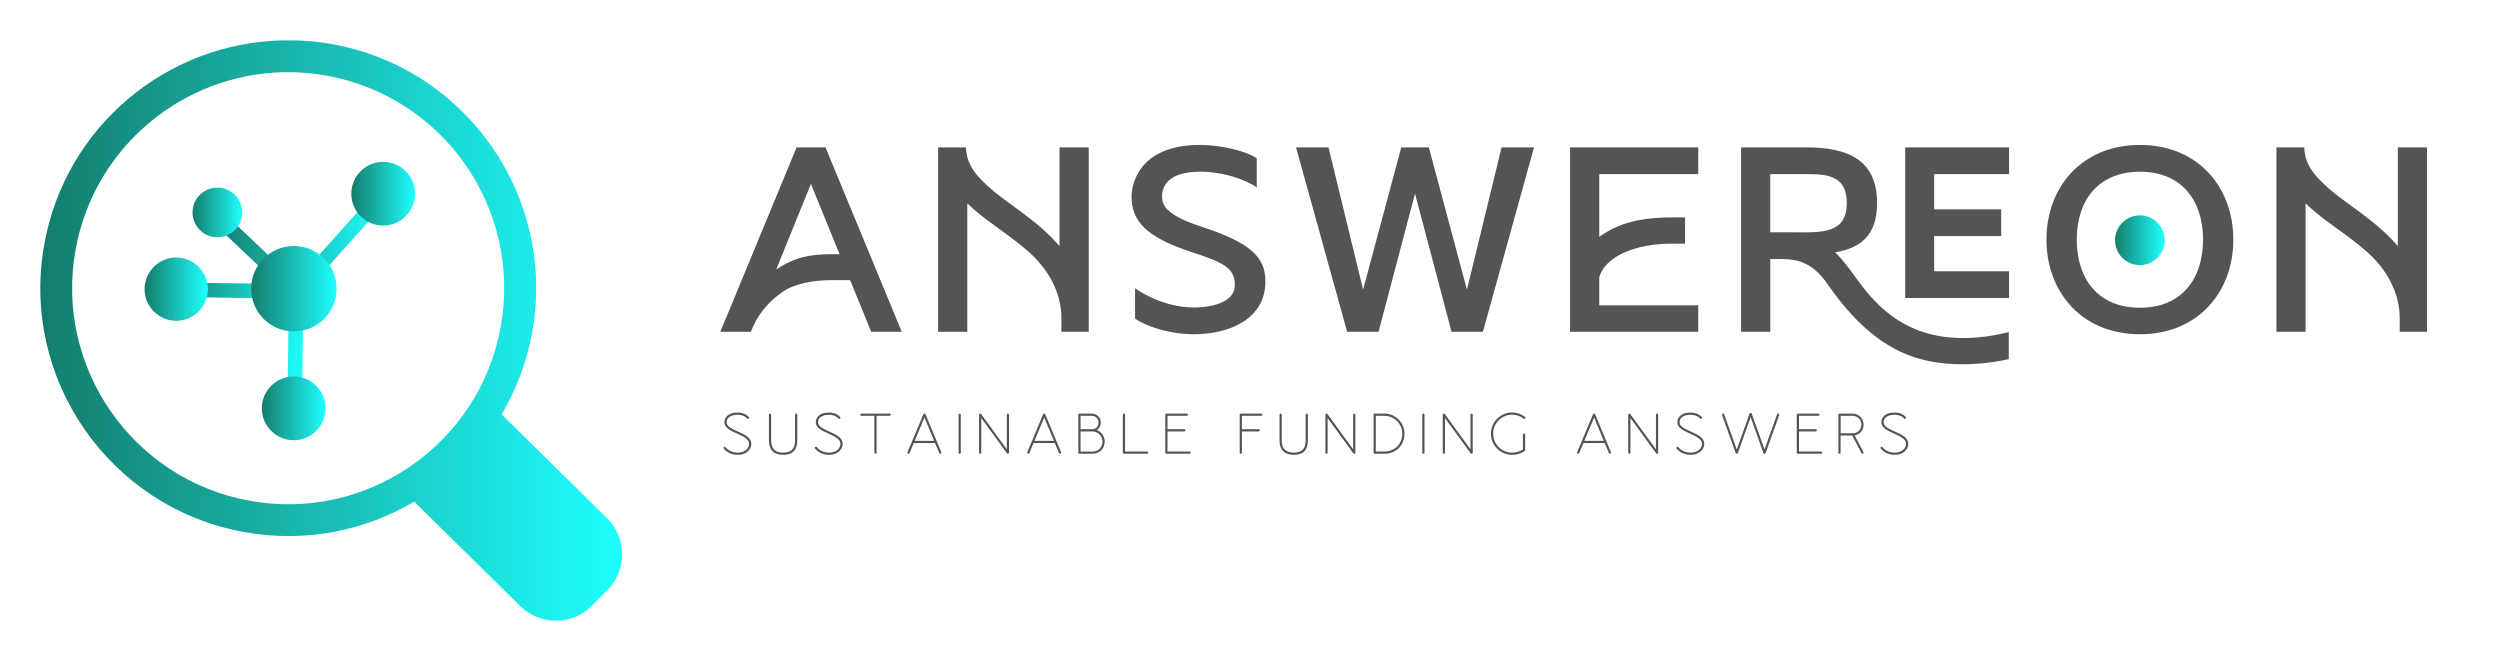 <?xml version="1.0" encoding="UTF-8" standalone="no"?>
<svg
   width="310"
   height="80"
   viewBox="0 0 382.354 98.672"
   class="looka-1j8o68f"
   version="1.1"
   id="svg25"
   sodipodi:docname="logotype_v3_on_transp_color.svg"
   inkscape:version="1.1.2 (0a00cf5339, 2022-02-04)"
   xmlns:inkscape="http://www.inkscape.org/namespaces/inkscape"
   xmlns:sodipodi="http://sodipodi.sourceforge.net/DTD/sodipodi-0.dtd"
   xmlns:xlink="http://www.w3.org/1999/xlink"
   xmlns="http://www.w3.org/2000/svg"
   xmlns:svg="http://www.w3.org/2000/svg">
  <sodipodi:namedview
     id="namedview27"
     pagecolor="#ffffff"
     bordercolor="#666666"
     borderopacity="1.0"
     inkscape:pageshadow="2"
     inkscape:pageopacity="0.0"
     inkscape:pagecheckerboard="0"
     showgrid="false"
     inkscape:zoom="0.90509668"
     inkscape:cx="34.250485"
     inkscape:cy="60.766989"
     inkscape:window-width="1920"
     inkscape:window-height="1011"
     inkscape:window-x="0"
     inkscape:window-y="0"
     inkscape:window-maximized="1"
     inkscape:current-layer="svg25"
     showguides="true"
     inkscape:guide-bbox="true" />
  <defs
     id="SvgjsDefs10019">
    <linearGradient
       id="SvgjsLinearGradient10026">
      <stop
         id="SvgjsStop10027"
         stop-color="#147d6c"
         offset="0" />
      <stop
         id="SvgjsStop10028"
         stop-color="#1effff"
         offset="1" />
    </linearGradient>
    <linearGradient
       inkscape:collect="always"
       xlink:href="#SvgjsLinearGradient10026"
       id="linearGradient1007"
       gradientTransform="matrix(0.891,0,0,0.889,6.167,6.167)"
       x1="-0"
       y1="-0"
       x2="99.878"
       y2="-0"
       gradientUnits="userSpaceOnUse" />
    <linearGradient
       inkscape:collect="always"
       xlink:href="#SvgjsLinearGradient10026"
       id="linearGradient1009"
       x1="23.762"
       y1="16.749"
       x2="40.194"
       y2="16.749"
       gradientUnits="userSpaceOnUse"
       gradientTransform="matrix(0.795,0,0,0.795,19.514,24.302)" />
    <linearGradient
       inkscape:collect="always"
       xlink:href="#SvgjsLinearGradient10026"
       id="linearGradient1011"
       x1="19.746"
       y1="37.909"
       x2="26.136"
       y2="37.909"
       gradientUnits="userSpaceOnUse"
       gradientTransform="matrix(1.515,0,0,1.515,-7.805,-18.058)" />
    <linearGradient
       inkscape:collect="always"
       xlink:href="#SvgjsLinearGradient10026"
       id="linearGradient1013"
       x1="43.606"
       y1="21.102"
       x2="54.562"
       y2="21.102"
       gradientUnits="userSpaceOnUse"
       gradientTransform="matrix(0.89,0,0,0.89,14.928,5.973)" />
    <linearGradient
       inkscape:collect="always"
       xlink:href="#SvgjsLinearGradient10026"
       id="linearGradient1015"
       x1="32.31"
       y1="38.208"
       x2="43.266"
       y2="38.208"
       gradientUnits="userSpaceOnUse"
       gradientTransform="matrix(0.89,0,0,0.89,11.293,23.58)" />
    <linearGradient
       inkscape:collect="always"
       xlink:href="#SvgjsLinearGradient10026"
       id="linearGradient1017"
       x1="42.341"
       y1="33.801"
       x2="48.731"
       y2="33.801"
       gradientUnits="userSpaceOnUse"
       gradientTransform="matrix(1.189,0,0,1.189,-20.91,-11.51)" />
    <linearGradient
       inkscape:collect="always"
       xlink:href="#SvgjsLinearGradient10026"
       id="linearGradient6980"
       x1="24.517"
       y1="48.307"
       x2="44.991"
       y2="48.307"
       gradientUnits="userSpaceOnUse"
       gradientTransform="translate(1.678,4.041)" />
    <linearGradient
       inkscape:collect="always"
       xlink:href="#SvgjsLinearGradient10026"
       id="linearGradient6982"
       x1="31.265"
       y1="33.722"
       x2="56.839"
       y2="33.722"
       gradientUnits="userSpaceOnUse"
       gradientTransform="translate(1.678,4.041)" />
    <linearGradient
       inkscape:collect="always"
       xlink:href="#SvgjsLinearGradient10026"
       id="linearGradient20446"
       gradientUnits="userSpaceOnUse"
       gradientTransform="matrix(1.189,0,0,1.189,273.119,-7.261)"
       x1="42.341"
       y1="33.801"
       x2="48.731"
       y2="33.801" />
  </defs>
  <path
     fill="url(#SvgjsLinearGradient10026)"
     d="M 92.821,79.229 76.721,63.379 C 78.943,59.616 80.566,55.388 81.393,50.837 85.132,30.235 71.46,10.501 50.859,6.761 48.285,6.294 45.703,6.122 43.184,6.177 25.555,6.571 10.055,19.269 6.783,37.294 3.043,57.896 16.715,77.632 37.317,81.37 c 9.326,1.692 18.461,-0.174 26.028,-4.644 l 16.214,15.962 c 3.072,3.027 7.984,2.991 11.012,-0.084 l 2.336,-2.363 c 3.025,-3.073 2.988,-7.984 -0.085,-11.012 z M 38.178,76.587 C 20.225,73.329 8.307,56.109 11.567,38.157 14.418,22.447 27.96,11.387 43.323,11.043 c 2.194,-0.049 4.402,0.121 6.646,0.529 17.955,3.259 29.871,20.449 26.612,38.402 -3.259,17.955 -20.449,29.872 -38.403,26.613 z"
     id="path6"
     style="fill:url(#linearGradient1007);stroke-width:0.89" />
  <g
     id="g20906">
    <path
       style="fill:none;stroke:url(#linearGradient6982);stroke-width:2.22;stroke-linecap:butt;stroke-linejoin:miter;stroke-miterlimit:4;stroke-dasharray:none;stroke-opacity:1"
       d="M 58.686,29.635 45.287,44.575 32.506,32.458"
       id="path4612"
       sodipodi:nodetypes="ccc" />
    <path
       style="fill:none;stroke:url(#linearGradient6980);stroke-width:2.22;stroke-linecap:butt;stroke-linejoin:miter;stroke-miterlimit:4;stroke-dasharray:none;stroke-opacity:1"
       d="m 26.773,44.312 18.514,0.262 -0.227,18.997"
       id="path5534"
       sodipodi:nodetypes="ccc" />
    <circle
       fill="url(#SvgjsLinearGradient10026)"
       cx="44.946"
       cy="44.157"
       r="6.534"
       id="circle8"
       style="fill:url(#linearGradient1009);stroke-width:0.89" />
    <ellipse
       fill="url(#SvgjsLinearGradient10026)"
       id="circle10"
       style="fill:url(#linearGradient1011);stroke-width:0.89"
       ry="4.841"
       rx="4.841"
       cy="44.222"
       cx="26.955" />
    <circle
       fill="url(#SvgjsLinearGradient10026)"
       cx="58.604"
       cy="29.625"
       r="4.874"
       id="circle12"
       style="fill:url(#linearGradient1013);stroke-width:0.89" />
    <circle
       fill="url(#SvgjsLinearGradient10026)"
       cx="44.918"
       cy="62.453"
       r="4.874"
       id="circle14"
       style="fill:url(#linearGradient1015);stroke-width:0.89" />
    <circle
       fill="url(#SvgjsLinearGradient10026)"
       cx="33.248"
       cy="32.492"
       r="3.8"
       id="circle16"
       style="fill:url(#linearGradient1017);stroke-width:0.89" />
  </g>
  <g
     id="SvgjsG10021"
     featurekey="nameFeature-0"
     transform="matrix(1.034,0,0,1.034,109.96,9.553)"
     fill="#545454">
    <path
       d="M 15.76,12.56 27.04,39.84 H 22.52 L 19.4,32.2 h -2.76 c -2.6,0 -5.4,0.48 -7.2,1.72 -1.6,1.08 -3.36,2.8 -4.4,5.16 L 4.72,39.84 H 0.2 L 11.48,12.56 Z m 0.84,15.8 h 1.24 L 13.6,17.96 8.48,30.6 c 2.08,-1.32 4,-2.24 8.12,-2.24 z m 33.772,-15.8 h 4.32 v 27.28 h -4.04 v -1.96 c 0,-4.12 -2.16,-7.44 -4.72,-9.76 -1.96,-1.76 -4.16,-3.24 -6.2,-4.76 -1.08,-0.8 -2.08,-1.64 -3,-2.52 v 19 h -4.32 V 12.56 h 4.12 c 0.04,1.96 0.96,3.48 2.32,4.84 1.6,1.68 3.76,3.16 5.88,4.72 2,1.48 4,3.12 5.64,5.04 z m 20.852,11.68 c 7.44,2.44 9.6,4.52 9.6,8.16 0,5.76 -5.68,7.8 -10.56,7.8 -3.52,0 -6.92,-1.08 -8.72,-2.32 V 33.4 c 0,0 3.8,2.84 8.72,2.84 0.96,0 6.04,-0.12 6.04,-3.36 0,-2.6 -1.96,-3.36 -6.28,-4.8 -7.08,-2.28 -9,-4.76 -9,-8.28 0,-1.4 0.8,-7.6 10.12,-7.6 3.08,0 6.76,0.88 8.4,1.96 v 4.36 c -0.24,-0.36 -3.84,-2.36 -8.36,-2.36 -4.8,0 -5.64,2.2 -5.64,3.64 0,1.2 0.4,2.72 5.68,4.44 z m 44.532,-11.68 h 4.8 l -7.56,27.28 h -4.64 l -5.4,-20.44 -5.4,20.44 h -4.64 l -7.56,-27.28 h 4.8 l 5.12,21.04 5.64,-21.04 h 4.08 l 5.64,21.04 z m 29.092,3.96 h -14.64 v 9.28 c 2.44,-1.76 5.44,-2.88 10.72,-2.88 h 1.96 v 3.88 h -1.96 c -5.24,0 -9.8,1.8 -10.72,4.96 v 4.16 h 14.64 v 3.92 h -18.96 V 12.56 h 18.96 z m 45.972,0 h -11.08 v 5.2 h 9.92 v 3.96 h -9.92 v 5.2 h 11.08 v 3.96 H 175.46 V 12.56 h 15.36 z M 167.1,30.4 c 2.52,3.32 6.6,10.36 16.88,10.36 2.72,0 5.08,-0.44 6.8,-0.88 v 4 c -2.28,0.52 -4.76,0.76 -6.8,0.76 -6.76,0 -13.16,-2 -20,-11.84 -1.76,-2.52 -3.6,-3.72 -6.68,-3.72 h -1.8 v 10.76 h -4.32 V 12.56 h 9.84 c 5.84,0.04 10.28,1.76 10.28,8.24 0,4.88 -2.56,6.68 -6.2,7.28 0.72,0.72 1.36,1.48 2,2.32 z m -7.8,-5.28 c 3.96,0.04 7.52,0.12 7.52,-4.32 0,-3.8 -2.48,-4.28 -5.6,-4.28 h -5.72 v 8.6 z M 210.192,12.2 c 8.6,0 13.8,6.28 13.8,14 0,7.72 -5.2,14 -13.8,14 -8.64,0 -13.84,-6.28 -13.84,-14 0,-7.72 5.2,-14 13.84,-14 z m 0,24.08 c 6.2,0 9.32,-4.32 9.32,-10.08 0,-5.72 -3.12,-10.04 -9.32,-10.04 -6.24,0 -9.36,4.32 -9.36,10.04 0,5.76 3.12,10.08 9.36,10.08 z m 2.8,-10.08 -2.8,2.8 -2.8,-2.8 2.8,-2.76 z m 35.332,-13.64 h 4.32 v 27.28 h -4.04 v -1.96 c 0,-4.12 -2.16,-7.44 -4.72,-9.76 -1.96,-1.76 -4.16,-3.24 -6.2,-4.76 -1.08,-0.8 -2.08,-1.64 -3,-2.52 v 19 h -4.32 V 12.56 h 4.12 c 0.04,1.96 0.96,3.48 2.32,4.84 1.6,1.68 3.76,3.16 5.88,4.72 2,1.48 4,3.12 5.64,5.04 z"
       id="path19" />
  </g>
  <g
     id="SvgjsG10022"
     featurekey="sloganFeature-0"
     transform="matrix(0.459,0,0,0.459,110.647,60.651)"
     fill="#545454"
     style="stroke-width:0.44">
    <path
       d="m 4.88,19.42 c -2.02,0 -3.64,-0.7 -4.8,-2.1 -0.12,-0.14 -0.1,-0.38 0.06,-0.52 0.14,-0.12 0.38,-0.1 0.52,0.06 1,1.22 2.42,1.82 4.22,1.82 2.04,0 3.66,-1.28 3.66,-2.94 0,-1.6 -2.06,-2.52 -4.02,-3.42 C 2.46,11.4 0.32,10.44 0.32,8.58 0.32,7 1.5,5.32 4.82,5.32 c 0.54,0 2.4,0.1 3.64,1.5 C 8.6,6.98 8.58,7.22 8.42,7.34 8.28,7.48 8.04,7.46 7.9,7.32 7.08,6.38 5.78,6.06 4.82,6.06 2.48,6.06 1.06,7 1.06,8.58 c 0,1.38 1.82,2.2 3.76,3.08 2.18,0.98 4.46,2 4.46,4.08 0,2.08 -1.94,3.68 -4.4,3.68 z m 14.988,0 c -3.04,0 -4.72,-1.66 -4.72,-4.72 V 6.04 c 0,-0.2 0.16,-0.36 0.36,-0.36 0.22,0 0.38,0.16 0.38,0.36 v 8.66 c 0,2.64 1.34,3.98 3.98,3.98 2.72,0 3.98,-1.26 3.98,-3.98 V 6.04 c 0,-0.2 0.18,-0.36 0.38,-0.36 0.2,0 0.36,0.16 0.36,0.36 v 8.66 c 0,1.5 -0.36,2.66 -1.1,3.44 -0.78,0.86 -2,1.28 -3.62,1.28 z m 15.448,0 c -2.02,0 -3.64,-0.7 -4.8,-2.1 -0.12,-0.14 -0.1,-0.38 0.06,-0.52 0.14,-0.12 0.38,-0.1 0.52,0.06 1,1.22 2.42,1.82 4.22,1.82 2.04,0 3.66,-1.28 3.66,-2.94 0,-1.6 -2.06,-2.52 -4.02,-3.42 -2.06,-0.92 -4.2,-1.88 -4.2,-3.74 0,-1.58 1.18,-3.26 4.5,-3.26 0.54,0 2.4,0.1 3.64,1.5 0.14,0.16 0.12,0.4 -0.04,0.52 -0.14,0.14 -0.38,0.12 -0.52,-0.02 -0.82,-0.94 -2.12,-1.26 -3.08,-1.26 -2.34,0 -3.76,0.94 -3.76,2.52 0,1.38 1.82,2.2 3.76,3.08 2.18,0.98 4.46,2 4.46,4.08 0,2.08 -1.94,3.68 -4.4,3.68 z M 55.364,5.68 c 0.2,0 0.36,0.16 0.36,0.36 0,0.22 -0.16,0.38 -0.36,0.38 h -4.34 V 18.7 c 0,0.2 -0.16,0.36 -0.36,0.36 -0.22,0 -0.38,-0.16 -0.38,-0.36 V 6.42 h -4.34 c -0.2,0 -0.36,-0.16 -0.36,-0.38 0,-0.2 0.16,-0.36 0.36,-0.36 z m 17.228,12.86 c 0.08,0.2 -0.02,0.42 -0.2,0.48 -0.06,0.02 -0.1,0.04 -0.14,0.04 -0.16,0 -0.28,-0.08 -0.34,-0.24 l -1.4,-3.32 h -7.1 l -1.4,3.32 c -0.06,0.16 -0.18,0.24 -0.34,0.24 -0.04,0 -0.08,-0.02 -0.14,-0.04 -0.18,-0.06 -0.28,-0.28 -0.2,-0.48 L 66.612,5.9 c 0.06,-0.14 0.2,-0.24 0.36,-0.22 0.14,-0.02 0.28,0.08 0.34,0.22 z m -8.88,-3.78 h 6.5 l -3.24,-7.78 z m 14.988,4.3 c -0.2,0 -0.36,-0.16 -0.36,-0.38 V 6.04 c 0,-0.2 0.16,-0.36 0.36,-0.36 0.22,0 0.38,0.16 0.38,0.36 v 12.64 c 0,0.22 -0.16,0.38 -0.38,0.38 z M 94.788,5.68 c 0.2,0 0.36,0.16 0.36,0.36 V 18.7 c 0,0.2 -0.16,0.36 -0.36,0.36 h -0.02 c -0.12,0 -0.22,-0.06 -0.3,-0.16 L 85.908,7.16 V 18.7 c 0,0.2 -0.16,0.36 -0.38,0.36 -0.2,0 -0.36,-0.16 -0.36,-0.36 V 6.04 c 0,-0.2 0.16,-0.36 0.36,-0.36 h 0.02 c 0.12,0 0.22,0.04 0.3,0.14 l 8.56,11.76 V 6.04 c 0,-0.2 0.18,-0.36 0.38,-0.36 z m 17.708,12.86 c 0.08,0.2 -0.02,0.42 -0.2,0.48 -0.06,0.02 -0.1,0.04 -0.14,0.04 -0.16,0 -0.28,-0.08 -0.34,-0.24 l -1.4,-3.32 h -7.1 l -1.4,3.32 c -0.06,0.16 -0.18,0.24 -0.34,0.24 -0.04,0 -0.08,-0.02 -0.14,-0.04 -0.18,-0.06 -0.28,-0.28 -0.2,-0.48 l 5.28,-12.64 c 0.06,-0.14 0.2,-0.24 0.36,-0.22 0.14,-0.02 0.28,0.08 0.34,0.22 z m -8.88,-3.78 h 6.5 l -3.24,-7.78 z m 20.788,-3.6 c 1.54,0.6 2.62,2.08 2.62,3.8 0,2.38 -1.72,4.1 -4.1,4.1 h -4.32 c -0.2,0 -0.36,-0.16 -0.36,-0.38 V 6.04 c 0,-0.2 0.16,-0.36 0.36,-0.36 h 4.16 c 1.64,0 2.96,1.32 2.96,2.96 0,1.1 -0.5,2 -1.32,2.52 z m -1.48,7.16 c 1.98,0 3.36,-1.38 3.36,-3.36 0,-1.84 -1.52,-3.34 -3.36,-3.34 h -3.94 v 6.7 z m -3.94,-11.9 v 4.46 h 3.78 c 1.32,0 2.22,-0.92 2.22,-2.24 0,-1.22 -1,-2.22 -2.22,-2.22 z m 22.188,11.9 c 0.2,0 0.36,0.16 0.36,0.36 0,0.22 -0.16,0.38 -0.36,0.38 h -7.74 c -0.2,0 -0.36,-0.16 -0.36,-0.38 V 6.04 c 0,-0.2 0.16,-0.36 0.36,-0.36 0.22,0 0.38,0.16 0.38,0.36 v 12.28 z m 14.148,0 c 0.2,0 0.36,0.16 0.36,0.36 0,0.22 -0.16,0.38 -0.36,0.38 h -7.74 c -0.2,0 -0.36,-0.16 -0.36,-0.38 V 6.04 c 0,-0.2 0.16,-0.36 0.36,-0.36 h 6.84 c 0.2,0 0.36,0.16 0.36,0.36 0,0.2 -0.16,0.38 -0.36,0.38 h -6.46 v 4.46 h 5.6 c 0.2,0 0.36,0.16 0.36,0.36 0,0.2 -0.16,0.38 -0.36,0.38 h -5.6 v 6.7 z M 179.216,5.68 c 0.2,0 0.36,0.16 0.36,0.36 0,0.2 -0.16,0.38 -0.36,0.38 h -6.46 v 4.46 h 5.6 c 0.2,0 0.36,0.16 0.36,0.36 0,0.2 -0.16,0.38 -0.36,0.38 h -5.6 v 7.06 c 0,0.22 -0.16,0.38 -0.38,0.38 -0.2,0 -0.36,-0.16 -0.36,-0.38 V 6.04 c 0,-0.2 0.16,-0.36 0.36,-0.36 z m 10.788,13.74 c -3.04,0 -4.72,-1.66 -4.72,-4.72 V 6.04 c 0,-0.2 0.16,-0.36 0.36,-0.36 0.22,0 0.38,0.16 0.38,0.36 v 8.66 c 0,2.64 1.34,3.98 3.98,3.98 2.72,0 3.98,-1.26 3.98,-3.98 V 6.04 c 0,-0.2 0.18,-0.36 0.38,-0.36 0.2,0 0.36,0.16 0.36,0.36 v 8.66 c 0,1.5 -0.36,2.66 -1.1,3.44 -0.78,0.86 -2,1.28 -3.62,1.28 z M 210.192,5.68 c 0.2,0 0.36,0.16 0.36,0.36 V 18.7 c 0,0.2 -0.16,0.36 -0.36,0.36 h -0.02 c -0.12,0 -0.22,-0.06 -0.3,-0.16 L 201.312,7.16 V 18.7 c 0,0.2 -0.16,0.36 -0.38,0.36 -0.2,0 -0.36,-0.16 -0.36,-0.36 V 6.04 c 0,-0.2 0.16,-0.36 0.36,-0.36 h 0.02 c 0.12,0 0.22,0.04 0.3,0.14 l 8.56,11.76 V 6.04 c 0,-0.2 0.18,-0.36 0.38,-0.36 z m 10.028,13.38 h -3.24 c -0.2,0 -0.36,-0.16 -0.36,-0.38 V 6.04 c 0,-0.2 0.16,-0.36 0.36,-0.36 h 3.24 c 3.7,0 6.7,3 6.7,6.68 0,3.88 -2.82,6.7 -6.7,6.7 z M 217.36,6.42 v 11.9 h 2.86 c 3.46,0 5.96,-2.5 5.96,-5.96 0,-3.28 -2.66,-5.94 -5.96,-5.94 z m 15.848,12.64 c -0.2,0 -0.36,-0.16 -0.36,-0.38 V 6.04 c 0,-0.2 0.16,-0.36 0.36,-0.36 0.22,0 0.38,0.16 0.38,0.36 v 12.64 c 0,0.22 -0.16,0.38 -0.38,0.38 z M 249.296,5.68 c 0.2,0 0.36,0.16 0.36,0.36 V 18.7 c 0,0.2 -0.16,0.36 -0.36,0.36 h -0.02 c -0.12,0 -0.22,-0.06 -0.3,-0.16 L 240.416,7.16 V 18.7 c 0,0.2 -0.16,0.36 -0.38,0.36 -0.2,0 -0.36,-0.16 -0.36,-0.36 V 6.04 c 0,-0.2 0.16,-0.36 0.36,-0.36 h 0.02 c 0.12,0 0.22,0.04 0.3,0.14 l 8.56,11.76 V 6.04 c 0,-0.2 0.18,-0.36 0.38,-0.36 z m 13.488,0.36 c -3.48,0 -6.32,2.84 -6.32,6.32 0,3.48 2.84,6.32 6.32,6.32 1.28,0 2.58,-0.38 3.6,-1.04 v -4.96 c 0,-0.22 0.16,-0.38 0.36,-0.38 0.22,0 0.38,0.16 0.38,0.38 v 5.14 c 0,0.12 -0.06,0.24 -0.16,0.32 -1.16,0.82 -2.68,1.28 -4.18,1.28 -3.9,0 -7.06,-3.16 -7.06,-7.06 0,-3.88 3.16,-7.06 7.06,-7.06 1.58,0 3.08,0.52 4.32,1.48 0.16,0.12 0.18,0.36 0.06,0.52 -0.12,0.16 -0.36,0.2 -0.52,0.06 -1.12,-0.86 -2.44,-1.32 -3.86,-1.32 z m 32.936,12.5 c 0.08,0.2 -0.02,0.42 -0.2,0.48 -0.06,0.02 -0.1,0.04 -0.14,0.04 -0.16,0 -0.28,-0.08 -0.34,-0.24 l -1.4,-3.32 h -7.1 l -1.4,3.32 c -0.06,0.16 -0.18,0.24 -0.34,0.24 -0.04,0 -0.08,-0.02 -0.14,-0.04 -0.18,-0.06 -0.28,-0.28 -0.2,-0.48 L 289.74,5.9 c 0.06,-0.14 0.2,-0.24 0.36,-0.22 0.14,-0.02 0.28,0.08 0.34,0.22 z m -8.88,-3.78 h 6.5 L 290.1,6.98 Z m 24.248,-9.08 c 0.2,0 0.36,0.16 0.36,0.36 V 18.7 c 0,0.2 -0.16,0.36 -0.36,0.36 h -0.02 c -0.12,0 -0.22,-0.06 -0.3,-0.16 L 302.208,7.16 V 18.7 c 0,0.2 -0.16,0.36 -0.38,0.36 -0.2,0 -0.36,-0.16 -0.36,-0.36 V 6.04 c 0,-0.2 0.16,-0.36 0.36,-0.36 h 0.02 c 0.12,0 0.22,0.04 0.3,0.14 l 8.56,11.76 V 6.04 c 0,-0.2 0.18,-0.36 0.38,-0.36 z m 11.308,13.74 c -2.02,0 -3.64,-0.7 -4.8,-2.1 -0.12,-0.14 -0.1,-0.38 0.06,-0.52 0.14,-0.12 0.38,-0.1 0.52,0.06 1,1.22 2.42,1.82 4.22,1.82 2.04,0 3.66,-1.28 3.66,-2.94 0,-1.6 -2.06,-2.52 -4.02,-3.42 -2.06,-0.92 -4.2,-1.88 -4.2,-3.74 0,-1.58 1.18,-3.26 4.5,-3.26 0.54,0 2.4,0.1 3.64,1.5 0.14,0.16 0.12,0.4 -0.04,0.52 -0.14,0.14 -0.38,0.12 -0.52,-0.02 -0.82,-0.94 -2.12,-1.26 -3.08,-1.26 -2.34,0 -3.76,0.94 -3.76,2.52 0,1.38 1.82,2.2 3.76,3.08 2.18,0.98 4.46,2 4.46,4.08 0,2.08 -1.94,3.68 -4.4,3.68 z M 351.564,5.68 c 0.2,0.06 0.3,0.28 0.22,0.48 l -4.54,12.66 c -0.04,0.16 -0.2,0.24 -0.34,0.24 h -0.02 c -0.16,0 -0.3,-0.08 -0.36,-0.24 l -4.26,-11.94 -4.26,11.94 c -0.06,0.16 -0.2,0.24 -0.34,0.24 h -0.04 c -0.14,0 -0.28,-0.08 -0.34,-0.24 l -4.56,-12.66 c -0.06,-0.2 0.04,-0.42 0.22,-0.48 0.2,-0.08 0.4,0.02 0.48,0.22 l 4.22,11.74 4.26,-11.96 c 0.06,-0.16 0.2,-0.24 0.36,-0.24 0.16,0 0.3,0.08 0.36,0.24 l 4.26,11.96 4.2,-11.74 c 0.08,-0.2 0.28,-0.3 0.48,-0.22 z m 14.168,12.64 c 0.2,0 0.36,0.16 0.36,0.36 0,0.22 -0.16,0.38 -0.36,0.38 h -7.74 c -0.2,0 -0.36,-0.16 -0.36,-0.38 V 6.04 c 0,-0.2 0.16,-0.36 0.36,-0.36 h 6.84 c 0.2,0 0.36,0.16 0.36,0.36 0,0.2 -0.16,0.38 -0.36,0.38 h -6.46 v 4.46 h 5.6 c 0.2,0 0.36,0.16 0.36,0.36 0,0.2 -0.16,0.38 -0.36,0.38 h -5.6 v 6.7 z m 11.188,-5.4 2.94,5.6 c 0.1,0.18 0.02,0.4 -0.16,0.5 -0.06,0.02 -0.1,0.04 -0.16,0.04 -0.14,0 -0.26,-0.06 -0.34,-0.2 l -3.08,-5.88 h -3.88 v 5.72 c 0,0.2 -0.16,0.36 -0.38,0.36 -0.2,0 -0.36,-0.16 -0.36,-0.36 V 6.04 c 0,-0.2 0.16,-0.36 0.36,-0.36 h 4.38 c 2.02,0 3.66,1.64 3.66,3.64 0,1.9 -1.22,3.32 -2.98,3.6 z m -4.66,-6.5 v 5.82 h 3.98 c 1.72,0 2.92,-1.2 2.92,-2.92 0,-1.6 -1.3,-2.9 -2.92,-2.9 z m 18.128,13 c -2.02,0 -3.64,-0.7 -4.8,-2.1 -0.12,-0.14 -0.1,-0.38 0.06,-0.52 0.14,-0.12 0.38,-0.1 0.52,0.06 1,1.22 2.42,1.82 4.22,1.82 2.04,0 3.66,-1.28 3.66,-2.94 0,-1.6 -2.06,-2.52 -4.02,-3.42 -2.06,-0.92 -4.2,-1.88 -4.2,-3.74 0,-1.58 1.18,-3.26 4.5,-3.26 0.54,0 2.4,0.1 3.64,1.5 0.14,0.16 0.12,0.4 -0.04,0.52 -0.14,0.14 -0.38,0.12 -0.52,-0.02 -0.82,-0.94 -2.12,-1.26 -3.08,-1.26 -2.34,0 -3.76,0.94 -3.76,2.52 0,1.38 1.82,2.2 3.76,3.08 2.18,0.98 4.46,2 4.46,4.08 0,2.08 -1.94,3.68 -4.4,3.68 z"
       id="path22"
       style="stroke-width:0.44" />
  </g>
  <circle
     fill="url(#SvgjsLinearGradient10026)"
     cx="327.278"
     cy="36.74"
     r="3.8"
     id="circle16-2"
     style="opacity:1;fill:url(#linearGradient20446);stroke-width:0.89" />
</svg>
